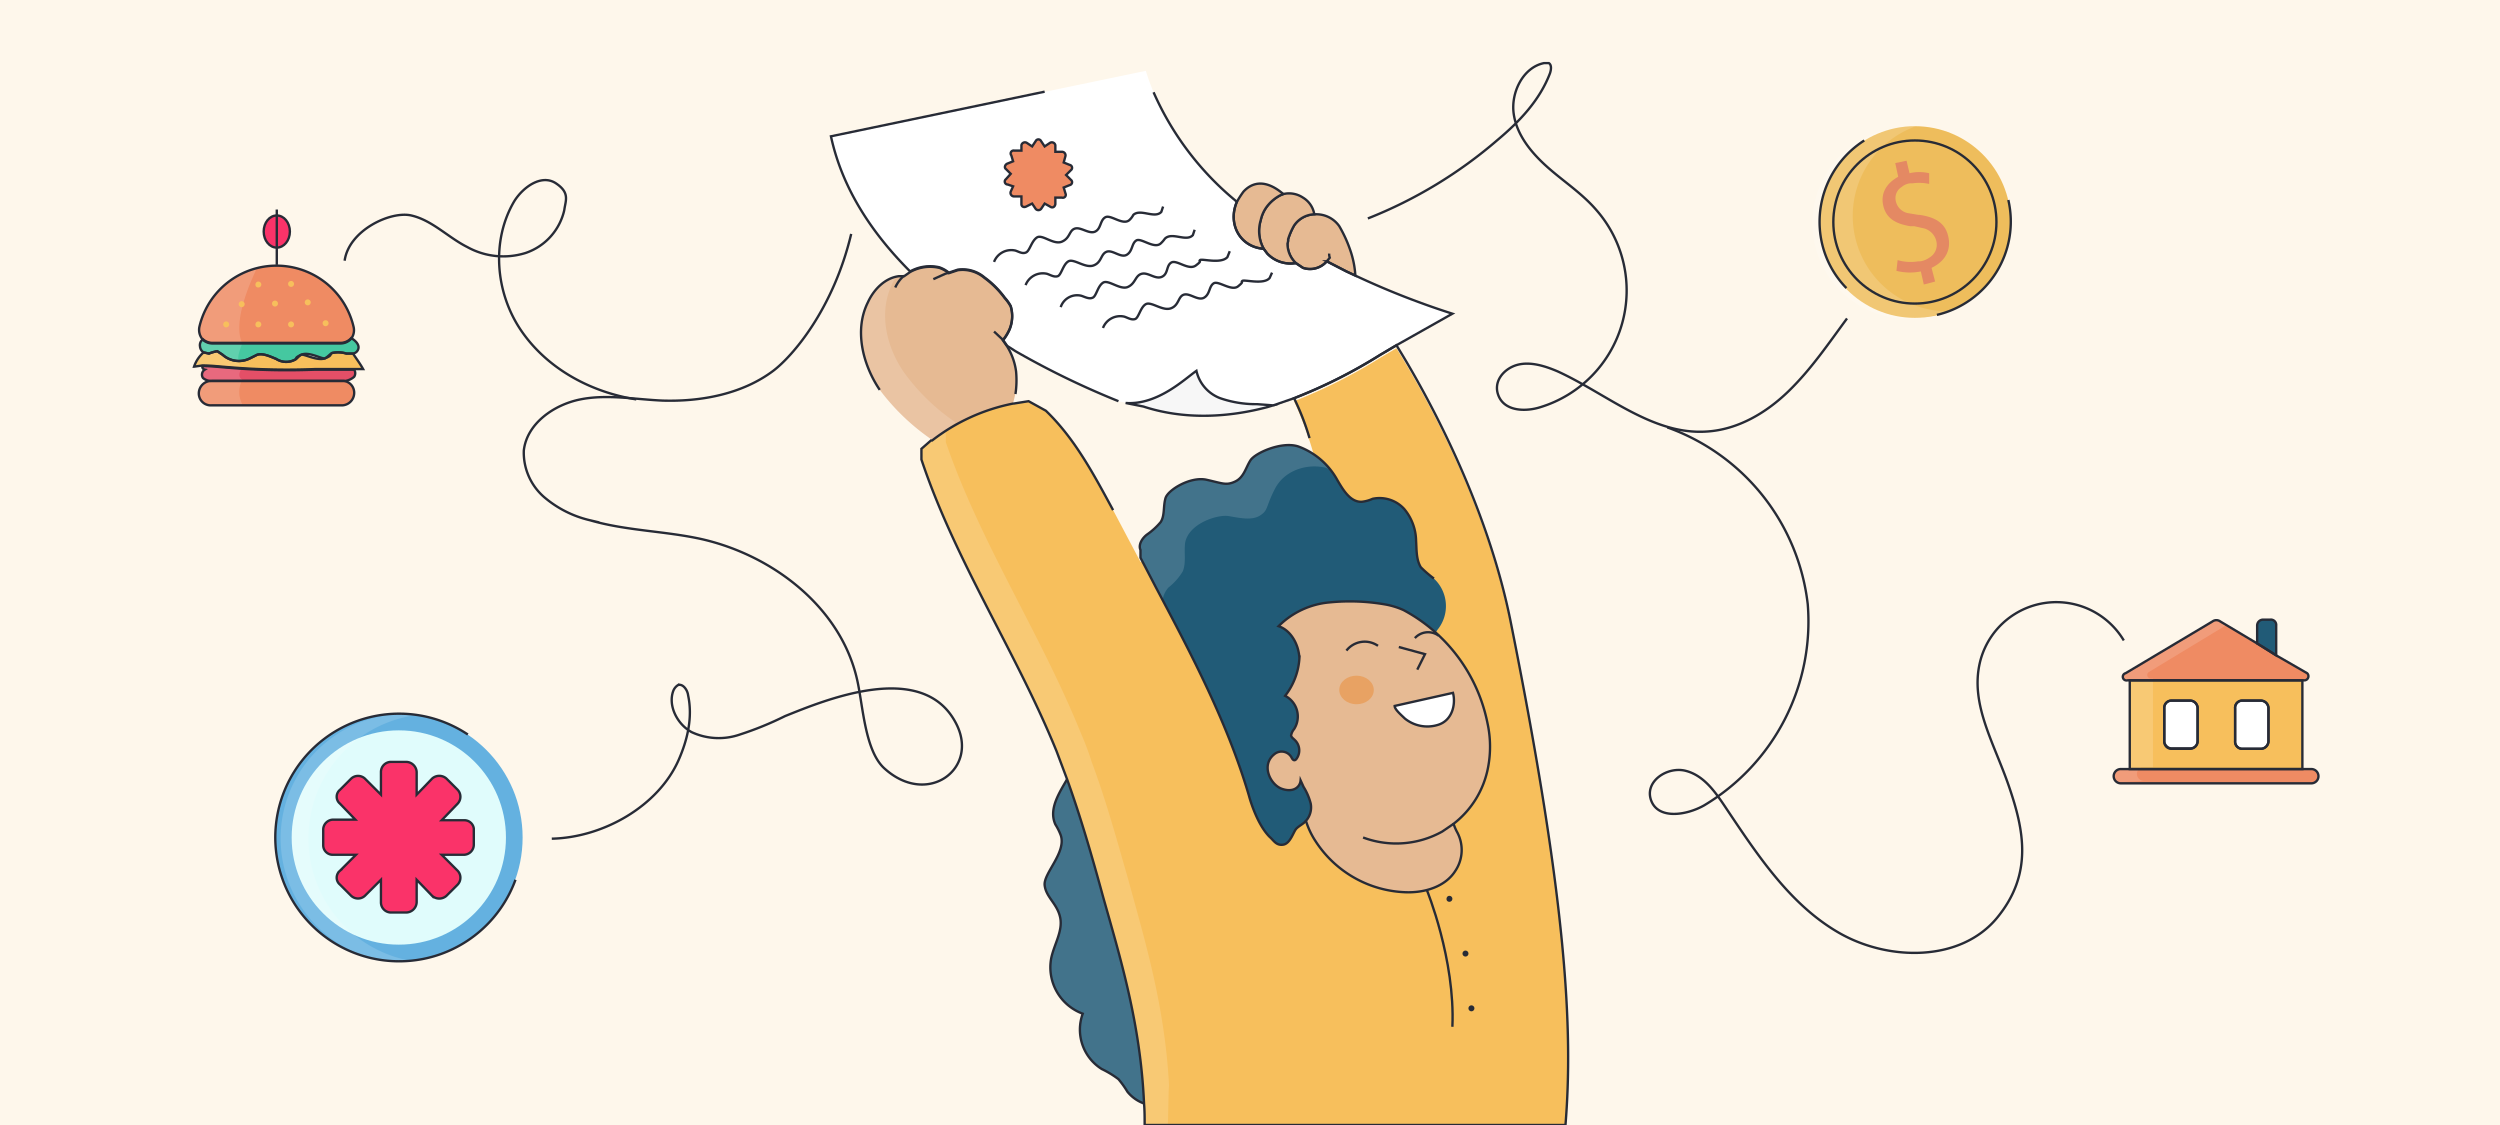 <svg id="Capa_3" data-name="Capa 3" xmlns="http://www.w3.org/2000/svg" viewBox="0 0 420 189"><defs><style>.cls-1{fill:#fef7eb;}.cls-2{fill:#eebd5c;}.cls-3{fill:#64b1e0;}.cls-4{fill:#e0fcfc;}.cls-5{fill:#215b77;}.cls-11,.cls-14,.cls-6{fill:#fff;}.cls-6{opacity:0.15;}.cls-7{fill:none;}.cls-11,.cls-12,.cls-15,.cls-16,.cls-18,.cls-7{stroke:#272b36;stroke-miterlimit:10;stroke-width:0.4px;}.cls-8{fill:#e48963;}.cls-12,.cls-9{fill:#e6ba93;}.cls-10{fill:#f7bf5c;}.cls-13{fill:#e8a263;}.cls-15{fill:#f7f7f7;}.cls-16,.cls-19{fill:#ef8b63;}.cls-17{fill:#272b36;}.cls-18{fill:#fa3369;}.cls-20{fill:#45c8a0;}.cls-21{fill:#e44f67;}</style></defs><rect class="cls-1" width="420" height="189"/><circle class="cls-2" cx="321.7" cy="37.3" r="16.1"/><circle class="cls-3" cx="67" cy="140.7" r="20.8"/><circle class="cls-4" cx="67" cy="140.7" r="18"/><path class="cls-5" d="M196.4,185.4a6.3,6.3,0,0,1-7-2,15.9,15.9,0,0,0-1.5-2.1,16.1,16.1,0,0,0-2.8-1.7,7.8,7.8,0,0,1-3.2-9.3,8.3,8.3,0,0,1-5.3-9.3c.5-2.4,2-4.6,1.5-6.9s-2.4-3.4-2.6-5.4,3.7-5.5,2.7-8.4a10.1,10.1,0,0,0-.9-1.8c-1.3-2.9,1.1-5.9,2.6-8.7a15.7,15.7,0,0,0,2.1-8.4l19.5,49.5Z"/><path class="cls-6" d="M196.4,185.4a6.3,6.3,0,0,1-7-2,15.9,15.9,0,0,0-1.5-2.1,16.1,16.1,0,0,0-2.8-1.7,7.8,7.8,0,0,1-3.2-9.3,8.3,8.3,0,0,1-5.3-9.3c.5-2.4,2-4.6,1.5-6.9s-2.4-3.4-2.6-5.4,3.7-5.5,2.7-8.4a10.1,10.1,0,0,0-.9-1.8c-1.3-2.9,1.1-5.9,2.6-8.7a15.7,15.7,0,0,0,2.1-8.4l19.5,49.5Z"/><path class="cls-7" d="M196.4,185.4a6.3,6.3,0,0,1-7-2,15.9,15.9,0,0,0-1.5-2.1,16.1,16.1,0,0,0-2.8-1.7,7.8,7.8,0,0,1-3.2-9.3,8.3,8.3,0,0,1-5.3-9.3c.5-2.4,2-4.6,1.5-6.9s-2.4-3.4-2.6-5.4,3.7-5.5,2.7-8.4a10.1,10.1,0,0,0-.9-1.8c-1.3-2.9,1.1-5.9,2.6-8.7a15.7,15.7,0,0,0,2.1-8.4l19.5,49.5Z"/><path class="cls-6" d="M311.7,40a16,16,0,0,1,10.2-18.8,18.1,18.1,0,0,0-4,.4,16.1,16.1,0,1,0,7.3,31.3l1.8-.6A16,16,0,0,1,311.7,40Z"/><path class="cls-8" d="M327.3,39.7c.5,2.1-.3,4.1-2.8,5.3l.6,2.3-1.9.5-.5-2.2a9.2,9.2,0,0,1-4.1-.1l.2-1.8a7.9,7.9,0,0,0,3.5.2h.3a3.4,3.4,0,0,0,1.5-.6,2.5,2.5,0,0,0,1.2-2.8,2.9,2.9,0,0,0-2.4-2.2l-1.3-.3h-.7c-2.4-.4-4-1.3-4.5-3.4s.5-3.8,2.5-4.9l-.5-2.3,1.9-.4.5,2.1a7.2,7.2,0,0,1,3.3,0v1.8a8,8,0,0,0-2.8-.1h-.4a2.6,2.6,0,0,0-1.4.6,2.2,2.2,0,0,0-1,2.4,2.6,2.6,0,0,0,2,2l1.8.3h.2C325.2,36.5,326.8,37.5,327.3,39.7Z"/><path class="cls-9" d="M170.2,67.7a14.2,14.2,0,0,1-.7,2.2,5,5,0,0,0-.4,2.9l-8.7,3.6c-.4,0-.7-.3-1.1-.5l-2.7-2a37,37,0,0,1-8.8-8.4c-2.9-4.3-4.3-10.1-2-14.7,1-2.2,2.9-4.1,5.2-4.4h.9l1-.7a6.9,6.9,0,0,1,4.9-.7,5.1,5.1,0,0,1,1.6.9l1.5-.5a5.7,5.7,0,0,1,4.5,1.3,15.7,15.7,0,0,1,3.4,3.4,7.1,7.1,0,0,1,1,1.4,5.8,5.8,0,0,1-.2,3.9,8.2,8.2,0,0,1-1.1,1.8l.7,1a10.6,10.6,0,0,1,1.5,4.2A14,14,0,0,1,170.2,67.7Z"/><path class="cls-10" d="M263,189H192.3c0-1.2,0-2.4-.1-3.6-.6-13.5-4-24.5-6.9-34.8-1.8-6.6-3.7-13.2-6-19.6l-1.8-4.8c-6.8-16.7-17-31.9-22.7-49V75.4l1.6-1.4h.2a32.5,32.5,0,0,1,13.6-6.2h.1l2.5-.4,2.9,1.6c4.9,4.7,8.1,10.8,11.3,16.7l4.6,8.7h.2l24.9-13.9,4.1-3.8h0a60.8,60.8,0,0,0-3.4-9.3,85.6,85.6,0,0,0,14.5-7.3l2.7-1.6c4.9,7.9,15.3,26.5,19.3,47C263.2,151.5,264.3,173,263,189Z"/><path class="cls-6" d="M196.2,189h-3.9c0-1.2,0-2.4-.1-3.6-.6-13.5-4-24.5-6.9-34.8-1.8-6.6-3.7-13.2-6-19.6l-1.8-4.8c-6.8-16.7-17-31.9-22.7-49V75.4l1.6-1.4h.2a37,37,0,0,1-8.8-8.4c-2.9-4.3-4.3-10-2-14.7a7.4,7.4,0,0,1,4.7-4.3c-.2.4-.5.8-.7,1.3-2.2,4.7-.9,10.4,2.1,14.7a34.7,34.7,0,0,0,8.7,8.4h-.1l-1.1.9-.5.5v1.9l.6,1.7c5.9,16.3,15.6,31.1,22.1,47.2a46.8,46.8,0,0,1,1.8,4.8c2.4,6.4,4.2,13,6.1,19.6,2.8,10.3,6.2,21.3,6.9,34.8C196.3,183,196.3,186,196.2,189Z"/><path class="cls-7" d="M159.4,45.8l-.6.2-2,.9"/><path class="cls-11" d="M168.5,57.1,167,55.7"/><path class="cls-11" d="M151.9,46.3a5.9,5.9,0,0,0-1.5,2"/><path class="cls-5" d="M219.4,137.9c-.4.5-1.1.8-1.6,1.3s-1,2.5-2.2,2.7-1.6-.7-2.3-1.3c-2.3-2.3-3.5-7-3.5-7-3.6-12.2-9.6-23.6-15.6-34.9l-2.6-5V92.4c-.4-.9.3-2,1.1-2.6a11.5,11.5,0,0,0,2.3-2.1c.7-1.1.4-2.6.8-4s4.2-3.7,6.9-3.1,3.3,1,4.8.3,1.8-2.4,2.6-3.6,5.2-3.2,8-2.3a12.3,12.3,0,0,1,6.6,5.7c1,1.7,2.2,3.7,4.1,3.6a6.1,6.1,0,0,0,1.8-.5,5.6,5.6,0,0,1,5.3,1.7,8.5,8.5,0,0,1,2,5.3c.1,1.5,0,3.2.8,4.5a20,20,0,0,0,2.2,1.9,6.3,6.3,0,0,1,.6,8.6Z"/><path class="cls-6" d="M223.2,78.8l-.4-.2c-3.2-.8-7,.4-8.6,3.5s-1.1,3.6-2.5,4.5-3.5.4-5.3.1-6.7,1.2-7.3,4.5c-.2,1.6.2,3.4-.4,4.8a10.1,10.1,0,0,1-2.4,2.7,4,4,0,0,0-1,2.3,17.1,17.1,0,0,1-1.3-2.3c-.9-1.6-1.8-3.3-2.6-5V92.4a2.3,2.3,0,0,1,1-2.6,12.1,12.1,0,0,0,2.4-2.1c.7-1.1.4-2.6.7-4s4.2-3.7,7-3.1,3.3,1,4.8.3,1.7-2.4,2.6-3.6,5.2-3.2,8-2.3A11.6,11.6,0,0,1,223.2,78.8Z"/><path class="cls-12" d="M219.4,137.9a13.3,13.3,0,0,0,1.6,3.4,18.8,18.8,0,0,0,15.2,8.6c3.1.1,6.6-.9,8.3-3.6a6.3,6.3,0,0,0,.3-6.5,8.4,8.4,0,0,1-.6-1.4h0a15.6,15.6,0,0,0,5.8-9.5,18.5,18.5,0,0,0-.1-7.4,27.7,27.7,0,0,0-14.1-19,13.1,13.1,0,0,0-2.8-.9h0a34.4,34.4,0,0,0-9.6-.4,13.8,13.8,0,0,0-8.6,4c2.1.7,3.4,3.1,3.5,5.4a11.4,11.4,0,0,1-2.4,6.3,3.9,3.9,0,0,1,1.5,5.6,2.2,2.2,0,0,0-.5,1.1c.1.3.4.5.6.7a2.4,2.4,0,0,1,.3,3.2s-.4.6-.8-.2a1.9,1.9,0,0,0-2.9-.6c-2.3,1.8-.7,5.1,1.2,5.8s3.1-.2,3.2-1.4l.5,1.1a9.9,9.9,0,0,1,1.2,2.8,3.4,3.4,0,0,1-.8,2.9Z"/><path class="cls-7" d="M229,140.7a15.9,15.9,0,0,0,13.3-1l1.9-1.3"/><path class="cls-7" d="M235,108.7l4.4,1.2-1.3,2.6"/><path class="cls-7" d="M231.5,108.5a3.9,3.9,0,0,0-5.3.8"/><path class="cls-7" d="M241.7,106.8a3,3,0,0,0-4,.4"/><path class="cls-11" d="M234.3,118.6c0,.6,1.2,1.6,1.7,2.1a6,6,0,0,0,5.5,1.1c2.5-.7,3.1-3.5,2.6-5.4Z"/><ellipse class="cls-13" cx="226.8" cy="115.3" rx="2.4" ry="2.9" transform="matrix(0.01, -1, 1, 0.01, 110.33, 341.56)"/><path class="cls-14" d="M244,52.7,234.6,58l-2.7,1.6a85.6,85.6,0,0,1-14.5,7.3l-3.5,1.2-2.7-.2a18.3,18.3,0,0,1-6.2-1,6.4,6.4,0,0,1-4-4.6c-1.9,1.3,2.1,5.6-2.4,7.4l-10.7-2.3A138,138,0,0,1,170.6,59l-1.4-.9-.7-1a8.2,8.2,0,0,0,1.1-1.8,5.8,5.8,0,0,0,.2-3.9,7.1,7.1,0,0,0-1-1.4,15.7,15.7,0,0,0-3.4-3.4,5.7,5.7,0,0,0-4.5-1.3l-1.5.5a5.1,5.1,0,0,0-1.6-.9,6.9,6.9,0,0,0-4.9.7c-6.4-6.4-11.4-13.9-13.3-22.7l52.9-11c2.7,8.8,8.3,16.1,15.3,22-1.6,3.7.5,7.6,4.5,7.9l.6.8a5.4,5.4,0,0,0,4.8,1.6l1.2.8a3.7,3.7,0,0,0,4-1.1l3.3,1.7,1.5.7A134.4,134.4,0,0,0,244,52.7Z"/><path class="cls-15" d="M213.9,68.1l-1,.3c-6.8,1.8-14.1,2.1-20.8-.1l-3-.6c5.4.4,10-4.1,11.9-5.4a6.4,6.4,0,0,0,4,4.6,18.3,18.3,0,0,0,6.2,1Z"/><path class="cls-12" d="M227.7,46.3l-1.5-.7-3.3-1.7a3.7,3.7,0,0,1-4,1.1l-1.2-.8a4.5,4.5,0,0,1-1.4-3.3,1.7,1.7,0,0,0,.1-.7,11.5,11.5,0,0,1,1-2.3,4.3,4.3,0,0,1,3.4-1.9h.3a4.7,4.7,0,0,1,3.9,2,22.2,22.2,0,0,1,2,4.5A15.9,15.9,0,0,1,227.7,46.3Z"/><path class="cls-7" d="M223.3,42.6a2,2,0,0,0,.1.7l-.5.6"/><path class="cls-12" d="M216.4,40.2a1.7,1.7,0,0,1-.1.7,4.5,4.5,0,0,0,1.4,3.3,5.4,5.4,0,0,1-4.8-1.6l-.6-.8a6.2,6.2,0,0,1-.5-4.8,5.8,5.8,0,0,1,1.2-2.5,6.8,6.8,0,0,1,2.1-1.7l.5-.2a4.2,4.2,0,0,1,3.3.6,4,4,0,0,1,1.9,2.8,4.3,4.3,0,0,0-3.4,1.9A11.5,11.5,0,0,0,216.4,40.2Z"/><path class="cls-12" d="M215.6,32.6l-.5.2a6.8,6.8,0,0,0-2.1,1.7,5.8,5.8,0,0,0-1.2,2.5,6.2,6.2,0,0,0,.5,4.8c-4-.3-6.1-4.2-4.5-7.9a16.3,16.3,0,0,1,1.1-1.7C210,31,212.2,29.7,215.6,32.6Z"/><path class="cls-7" d="M219.4,137.9c-.4.5-1.1.8-1.6,1.3s-1,2.5-2.2,2.7-1.6-.7-2.3-1.3c-2.3-2.3-3.5-7-3.5-7-3.6-12.2-9.6-23.6-15.6-34.9l-2.6-5V92.4c-.4-.9.3-2,1.1-2.6a11.5,11.5,0,0,0,2.3-2.1c.7-1.1.4-2.6.8-4s4.2-3.7,6.9-3.1,3.3,1,4.8.3,1.8-2.4,2.6-3.6,5.2-3.2,8-2.3a12.3,12.3,0,0,1,6.6,5.7c1,1.7,2.2,3.7,4.1,3.6a6.1,6.1,0,0,0,1.8-.5,5.6,5.6,0,0,1,5.3,1.7,8.5,8.5,0,0,1,2,5.3c.1,1.5,0,3.2.8,4.5a20,20,0,0,0,2.2,1.9"/><path class="cls-7" d="M147.8,65.5c-2.9-4.3-4.3-10.1-2-14.7,1-2.2,2.9-4.1,5.2-4.4h.9l1-.7a6.9,6.9,0,0,1,4.9-.7,5.1,5.1,0,0,1,1.6.9l1.5-.5a5.7,5.7,0,0,1,4.5,1.3,15.7,15.7,0,0,1,3.4,3.4,7.1,7.1,0,0,1,1,1.4,5.8,5.8,0,0,1-.2,3.9,8.2,8.2,0,0,1-1.1,1.8l.7,1a10.6,10.6,0,0,1,1.5,4.2,16,16,0,0,1-.1,3.8"/><path class="cls-7" d="M220,73.6a42.2,42.2,0,0,0-2.6-6.7,85.6,85.6,0,0,0,14.5-7.3l2.7-1.6c4.9,7.9,15.3,26.5,19.3,47,9.3,46.5,10.4,68,9.1,84H192.3c0-1.2,0-2.4-.1-3.6-.6-13.5-4-24.5-6.9-34.8-1.8-6.6-3.7-13.2-6-19.6l-1.8-4.8c-6.8-16.7-17-31.9-22.7-49V75.4l1.6-1.4h.2a32.5,32.5,0,0,1,13.6-6.2h.1l2.5-.4,2.9,1.6c4.9,4.7,8.1,10.8,11.3,16.7"/><path class="cls-16" d="M174.9,23.7l.6.9.9-.6a.6.6,0,0,1,.9.4v1.1h1.1a.6.6,0,0,1,.6.7l-.3,1.1,1,.4a.5.5,0,0,1,.2.9l-.8.8.8.8a.5.5,0,0,1-.2.9l-1,.4.3,1a.5.5,0,0,1-.6.7h-1.1v1.1c-.1.5-.5.7-.9.4l-.9-.5-.6.9a.6.6,0,0,1-.9,0l-.6-.9-1,.5c-.4.2-.8,0-.8-.4V33h-1.2a.6.6,0,0,1-.6-.8l.4-.9-.9-.3a.5.5,0,0,1-.3-.9l.8-.9-.8-.8c-.3-.2-.2-.7.2-.9l1-.4-.3-1a.5.5,0,0,1,.5-.8h1.2V24.4a.6.6,0,0,1,.9-.4l.9.6.6-.9A.5.5,0,0,1,174.9,23.7Z"/><path class="cls-7" d="M167,44a3.1,3.1,0,0,1,3.6-1.9c.6.2,1.2.6,1.8.3s.9-1.9,1.8-2.5,2.8,1.3,4.2.7,1.2-1.9,2.2-2.2,2.4,1,3.4.5.8-1.9,1.7-2.4,2.9,1.4,4,.5a3.1,3.1,0,0,0,.7-.9c1.2-1.1,3.6.7,4.7-.5l.3-.9"/><path class="cls-7" d="M172.3,47.9a3.1,3.1,0,0,1,3.6-1.9c.6.2,1.2.6,1.8.4s.9-2,1.8-2.5,2.8,1.2,4.2.7,1.2-1.9,2.2-2.3,2.4,1.1,3.4.5.8-1.9,1.6-2.4,3,1.5,4.1.5a5,5,0,0,0,.7-.8c1.2-1.2,3.6.6,4.7-.6l.3-.9"/><path class="cls-7" d="M178.2,51.6a2.9,2.9,0,0,1,3.5-1.9c.6.2,1.3.6,1.9.3s.8-1.9,1.7-2.5,2.9,1.3,4.2.7,1.2-1.9,2.3-2.2,2.3,1,3.4.5.7-1.9,1.6-2.4,2.9,1.4,4.1.5.4-.6.7-.9,3.5.7,4.6-.5l.4-1"/><path class="cls-7" d="M185.3,55.1a3.1,3.1,0,0,1,3.6-1.9c.6.2,1.2.6,1.8.4s.9-2,1.8-2.5,2.8,1.2,4.2.7,1.2-2,2.2-2.3,2.4,1.1,3.4.5.8-1.9,1.6-2.4,3,1.4,4.1.5.4-.6.7-.9,3.6.7,4.6-.5l.4-.9"/><path class="cls-7" d="M239.7,149.5s4.8,11.7,4.3,23"/><path class="cls-17" d="M243.5,151.5a.5.5,0,0,0,0-1c-.6,0-.7,1,0,1Z"/><path class="cls-17" d="M246.2,160.7a.5.5,0,1,0,0-1,.5.5,0,0,0,0,1Z"/><path class="cls-17" d="M247.2,169.9a.5.5,0,1,0,0-1,.5.5,0,0,0,0,1Z"/><path class="cls-7" d="M187.9,67.4A138,138,0,0,1,170.6,59l-1.4-.9-.7-1a8.2,8.2,0,0,0,1.1-1.8,5.8,5.8,0,0,0,.2-3.9,7.1,7.1,0,0,0-1-1.4,15.7,15.7,0,0,0-3.4-3.4,5.7,5.7,0,0,0-4.5-1.3l-1.5.5a5.1,5.1,0,0,0-1.6-.9,6.9,6.9,0,0,0-4.9.7c-6.4-6.4-11.4-13.9-13.3-22.7l35.9-7.5"/><path class="cls-7" d="M193.8,15.5a49.4,49.4,0,0,0,14,18.4c-1.6,3.7.5,7.6,4.5,7.9l.6.8a5.4,5.4,0,0,0,4.8,1.6l1.2.8a3.7,3.7,0,0,0,4-1.1l3.3,1.7,1.5.7A134.4,134.4,0,0,0,244,52.7L234.6,58l-2.7,1.6a85.6,85.6,0,0,1-14.5,7.3l-3.5,1.2"/><path class="cls-18" d="M78,137.8H74.2l2.7-2.8a1.7,1.7,0,0,0,0-2.3L75,130.8a1.8,1.8,0,0,0-2.4,0L70,133.5v-3.8a1.8,1.8,0,0,0-1.7-1.7H65.6a1.7,1.7,0,0,0-1.6,1.7v3.8l-2.7-2.7a1.7,1.7,0,0,0-2.3,0l-1.9,1.9a1.5,1.5,0,0,0,0,2.3l2.6,2.7H56a1.7,1.7,0,0,0-1.7,1.6V142a1.6,1.6,0,0,0,1.7,1.6h3.8l-2.7,2.7a1.5,1.5,0,0,0,0,2.3l1.9,1.9a1.7,1.7,0,0,0,2.3,0l2.7-2.7v3.8a1.7,1.7,0,0,0,1.6,1.7h2.7a1.8,1.8,0,0,0,1.7-1.7v-3.8l2.6,2.7a1.8,1.8,0,0,0,2.4,0l1.9-1.9a1.7,1.7,0,0,0,0-2.3l-2.7-2.7H78a1.7,1.7,0,0,0,1.6-1.7v-2.7A1.6,1.6,0,0,0,78,137.8Z"/><path class="cls-7" d="M92.7,140.9c8.7-.2,17.9-5.5,21.3-13.2,1.5-3.4,2.4-7.2,1.6-10.9-.1-.9-.9-2-1.7-1.7a2,2,0,0,0-.8,1c-.9,2.5.7,5.6,3.1,6.9a10.8,10.8,0,0,0,8.1.4,55.1,55.1,0,0,0,7.6-3.1c6.5-2.6,23.1-9.6,28.7,1.2,4,7.6-4.7,14.1-11.9,7.7-3.4-2.9-3.7-10.6-4.7-15-2.7-12-13.9-20.8-26-23.6-6.2-1.4-12.7-1.4-18.9-3.2a18.2,18.2,0,0,1-7.7-3.9A9.9,9.9,0,0,1,88,75.7c.5-4.5,5-7.7,9.5-8.6s9.2,0,13.8.2c6.5.2,13.4-1.1,18.6-5,3.3-2.5,10.1-10.4,13.1-23"/><path class="cls-6" d="M69.5,161.5a13.7,13.7,0,0,1-2.9.2,20.9,20.9,0,0,1,0-41.7l2.9.2a20.9,20.9,0,0,0,0,41.3Z"/><path class="cls-7" d="M86.6,147.8a20.8,20.8,0,1,1-8-24.4"/><path class="cls-7" d="M229.8,36.7a76.1,76.1,0,0,0,21.8-13.2c3.7-3.1,7.1-6.7,8.8-11.2.2-.6.3-1.4-.2-1.7h-.8c-3.5.7-5.6,4.9-5.1,8.5s3,6.6,5.7,9,5.8,4.4,8.2,7.2a20.5,20.5,0,0,1-9.4,33.1c-2.5.8-5.9.7-7-1.8s.9-4.7,3.1-5.3,4.7.2,6.8,1.1c8.3,3.8,15.9,10.7,25,10.1,5.2-.3,10-3.1,13.8-6.8s6.7-8,9.8-12.2"/><circle class="cls-7" cx="321.7" cy="37.3" r="13.7"/><path class="cls-7" d="M310.2,48.4a15.8,15.8,0,0,1-4.1-7.5,16.2,16.2,0,0,1,7.1-17.3"/><path class="cls-7" d="M337.4,33.6a16.1,16.1,0,0,1-12,19.3"/><path class="cls-7" d="M106.9,67.1C99.3,65.9,92,62,87.6,55.6s-5.1-15.2-1.2-21.8c1.5-2.4,4.6-4.6,7-3s1.6,2.9,1.4,4.5a9.9,9.9,0,0,1-6.5,7.2,12.5,12.5,0,0,1-9.8-1c-3.2-1.6-5.9-4.5-9.4-5.3s-10.5,2.5-11.2,7.6"/><path class="cls-7" d="M280.1,71.8a35.9,35.9,0,0,1,23.6,29.7,36,36,0,0,1-17.4,33.8c-3,1.7-7.7,2.4-8.9-.8s2.7-5.8,5.8-5,5,3.6,6.8,6.3c5.3,7.9,10.8,16.3,19.1,21s20.3,4.8,26.4-2.6,4.5-14.8,2-22.1-6.5-13.7-4.9-20.7a13.2,13.2,0,0,1,24.2-3.8"/><ellipse class="cls-18" cx="46.5" cy="38.9" rx="2.2" ry="2.7"/><path class="cls-19" d="M59,56.9a2.4,2.4,0,0,1-1.9.8H35.8a2.4,2.4,0,0,1-1.7-.6,2.5,2.5,0,0,1-.6-2.2,13.3,13.3,0,0,1,25.9,0A2.4,2.4,0,0,1,59,56.9Z"/><path class="cls-19" d="M59.5,66.1a2.1,2.1,0,0,1-2,2h-22a2,2,0,0,1-2.1-2A2.1,2.1,0,0,1,35.5,64H57.8A2,2,0,0,1,59.5,66.1Z"/><path class="cls-20" d="M60.2,58.6a1.1,1.1,0,0,1-.9.8H58.2a4.9,4.9,0,0,0-2.4-.1c-.5.3-.8.7-1.2.9s-2.7-1.2-4-.6-.6.6-1,.8a3.1,3.1,0,0,1-3.2-.1c-1-.4-2.2-1-3.2-.7l-1.2.6a4.1,4.1,0,0,1-4.6-.6l-.9-.6a7.4,7.4,0,0,0-1.4.4l-.9-.2a1.3,1.3,0,0,1-.6-1,1.2,1.2,0,0,1,.5-1.2,2.4,2.4,0,0,0,1.7.6H57.1a2.4,2.4,0,0,0,1.9-.8C59.7,57.2,60.4,57.9,60.2,58.6Z"/><path class="cls-10" d="M61,62H53a115.4,115.4,0,0,1-14.4-.3c-1.5-.1-3-.3-4.5-.3H34l-1.4.2a5.6,5.6,0,0,1,1.6-2.4l.9.2a7.4,7.4,0,0,1,1.4-.4l.9.6a4.1,4.1,0,0,0,4.6.6l1.2-.6c1-.3,2.2.3,3.2.7a3.1,3.1,0,0,0,3.2.1c.4-.2.6-.6,1-.8s2.7,1.1,4,.6.7-.6,1.2-.9a4.9,4.9,0,0,1,2.4.1h1.1C59.9,60.3,60.5,61.1,61,62Z"/><path class="cls-21" d="M59.5,63.3A3,3,0,0,1,58,64H35.6a2.1,2.1,0,0,1-1.5-.5,1,1,0,0,1,.3-1.4.5.5,0,0,1-.4-.6h.1c1.5,0,3,.2,4.5.3a115.4,115.4,0,0,0,14.4.3h6.5A1.1,1.1,0,0,1,59.5,63.3Z"/><path class="cls-6" d="M40.7,57.7s-1.1,2.7-.5,2.8h0c0,.4,0,1.3.5,1.3h0s-1.1,1.3,0,2a4.4,4.4,0,0,0,0,4.1H35.5a2,2,0,0,1-2-2,2,2,0,0,1,.6-1.5,2.5,2.5,0,0,1,1.4-.6h.2a2,2,0,0,1-1.5-.5c-.3-.4-.3-1.2.3-1.4a.5.5,0,0,1-.4-.5H32.6a8.1,8.1,0,0,1,1.7-2.4,1.6,1.6,0,0,1-.7-.9,1.6,1.6,0,0,1,.6-1.3,2.5,2.5,0,0,1-.6-2.2,13.3,13.3,0,0,1,9.8-10.1C42.9,45.7,38.8,53.6,40.7,57.7Z"/><line class="cls-7" x1="46.5" y1="35.2" x2="46.5" y2="44.5"/><path class="cls-7" d="M59,56.9a2.4,2.4,0,0,1-1.9.8H35.8a2.4,2.4,0,0,1-1.7-.6,2.5,2.5,0,0,1-.6-2.2,13.3,13.3,0,0,1,25.9,0A2.4,2.4,0,0,1,59,56.9Z"/><path class="cls-7" d="M59.5,66.1a2.1,2.1,0,0,1-2,2h-22a2,2,0,0,1-2.1-2A2.1,2.1,0,0,1,35.5,64H57.8A2,2,0,0,1,59.5,66.1Z"/><path class="cls-10" d="M38,55a.5.5,0,1,0,0-1,.5.5,0,0,0,0,1Z"/><path class="cls-10" d="M43.4,55a.5.5,0,0,0,0-1c-.6,0-.7,1,0,1Z"/><path class="cls-10" d="M48.9,55a.5.5,0,1,0,0-1,.5.5,0,0,0,0,1Z"/><path class="cls-10" d="M54.7,54.8a.5.5,0,1,0,0-1,.5.5,0,0,0,0,1Z"/><path class="cls-10" d="M40.6,51.6a.5.5,0,1,0,0-1,.5.5,0,0,0,0,1Z"/><path class="cls-10" d="M46.2,51.5a.5.5,0,0,0,0-1,.5.5,0,1,0,0,1Z"/><path class="cls-10" d="M51.7,51.3a.5.5,0,0,0,0-1,.5.5,0,1,0,0,1Z"/><path class="cls-10" d="M43.4,48.3a.5.5,0,0,0,0-1c-.6,0-.7,1,0,1Z"/><path class="cls-10" d="M48.9,48.2a.5.5,0,1,0,0-1,.5.5,0,0,0,0,1Z"/><path class="cls-7" d="M60.2,58.6a1.1,1.1,0,0,1-.9.8H58.2a4.9,4.9,0,0,0-2.4-.1c-.5.3-.8.7-1.2.9s-2.7-1.2-4-.6-.6.6-1,.8a3.1,3.1,0,0,1-3.2-.1c-1-.4-2.2-1-3.2-.7l-1.2.6a4.1,4.1,0,0,1-4.6-.6l-.9-.6a7.4,7.4,0,0,0-1.4.4l-.9-.2a1.3,1.3,0,0,1-.6-1,1.2,1.2,0,0,1,.5-1.2,2.4,2.4,0,0,0,1.7.6H57.1a2.4,2.4,0,0,0,1.9-.8C59.7,57.2,60.4,57.9,60.2,58.6Z"/><path class="cls-7" d="M61,62H53a115.4,115.4,0,0,1-14.4-.3c-1.5-.1-3-.3-4.5-.3H34l-1.4.2a5.6,5.6,0,0,1,1.6-2.4l.9.2a7.4,7.4,0,0,1,1.4-.4l.9.6a4.1,4.1,0,0,0,4.6.6l1.2-.6c1-.3,2.2.3,3.2.7a3.1,3.1,0,0,0,3.2.1c.4-.2.6-.6,1-.8s2.7,1.1,4,.6.7-.6,1.2-.9a4.9,4.9,0,0,1,2.4.1h1.1C59.9,60.3,60.5,61.1,61,62Z"/><path class="cls-7" d="M59.5,63.3A3,3,0,0,1,58,64H35.6a2.1,2.1,0,0,1-1.5-.5,1,1,0,0,1,.3-1.4.5.5,0,0,1-.4-.6h.1c1.5,0,3,.2,4.5.3a115.4,115.4,0,0,0,14.4.3h6.5A1.1,1.1,0,0,1,59.5,63.3Z"/><path class="cls-10" d="M357.8,114.3v14.9h29V114.3Zm11.4,10.2a1.3,1.3,0,0,1-1.3,1.3h-3.1a1.2,1.2,0,0,1-1.2-1.3V119a1.2,1.2,0,0,1,1.2-1.3h3.1a1.3,1.3,0,0,1,1.3,1.3Zm11.9,0a1.3,1.3,0,0,1-1.3,1.3h-3.1a1.2,1.2,0,0,1-1.2-1.3V119a1.2,1.2,0,0,1,1.2-1.3h3.1a1.3,1.3,0,0,1,1.3,1.3Z"/><path class="cls-19" d="M387.2,114.3H357.4a.6.6,0,0,1-.3-1.2l14.6-8.7a1.1,1.1,0,0,1,1.3,0l6.2,3.7,3.2,2,5.2,3A.7.7,0,0,1,387.2,114.3Z"/><path class="cls-19" d="M389.5,130.4a1.2,1.2,0,0,1-1.2,1.2h-32a1.2,1.2,0,0,1,0-2.4h32A1.2,1.2,0,0,1,389.5,130.4Z"/><path class="cls-5" d="M382.4,105.1v5l-3.2-2v-3a1,1,0,0,1,1-1h1.2A.9.9,0,0,1,382.4,105.1Z"/><rect class="cls-14" x="363.6" y="117.7" width="5.6" height="8.03" rx="1.2"/><path class="cls-14" d="M381.1,119v5.5a1.3,1.3,0,0,1-1.3,1.3h-3.1a1.2,1.2,0,0,1-1.2-1.3V119a1.2,1.2,0,0,1,1.2-1.3h3.1A1.3,1.3,0,0,1,381.1,119Z"/><path class="cls-6" d="M356.3,131.4a1.2,1.2,0,1,1,0-2.4h1.5V114.2h-.4a.6.6,0,0,1-.3-1.2l14.6-8.8a1.5,1.5,0,0,1,1.3,0l1.2.7-13.2,8a.6.6,0,0,0,.3,1.1h.4v14.9h-1.9a1.2,1.2,0,0,0-.8,1.1,1.2,1.2,0,0,0,1.2,1.2Z"/><path class="cls-7" d="M357.8,114.3v14.9h29V114.3Zm11.4,10.2a1.3,1.3,0,0,1-1.3,1.3h-3.1a1.2,1.2,0,0,1-1.2-1.3V119a1.2,1.2,0,0,1,1.2-1.3h3.1a1.3,1.3,0,0,1,1.3,1.3Zm11.9,0a1.3,1.3,0,0,1-1.3,1.3h-3.1a1.2,1.2,0,0,1-1.2-1.3V119a1.2,1.2,0,0,1,1.2-1.3h3.1a1.3,1.3,0,0,1,1.3,1.3Z"/><path class="cls-7" d="M387.2,114.3H357.4a.6.6,0,0,1-.3-1.2l14.6-8.7a1.1,1.1,0,0,1,1.3,0l6.2,3.7,3.2,2,5.2,3A.7.7,0,0,1,387.2,114.3Z"/><path class="cls-7" d="M389.5,130.4a1.2,1.2,0,0,1-1.2,1.2h-32a1.2,1.2,0,0,1,0-2.4h32A1.2,1.2,0,0,1,389.5,130.4Z"/><path class="cls-7" d="M382.4,105.1v5l-3.2-2v-3a1,1,0,0,1,1-1h1.2A.9.9,0,0,1,382.4,105.1Z"/><rect class="cls-7" x="363.6" y="117.7" width="5.6" height="8.03" rx="1.2"/><path class="cls-7" d="M381.1,119v5.5a1.3,1.3,0,0,1-1.3,1.3h-3.1a1.2,1.2,0,0,1-1.2-1.3V119a1.2,1.2,0,0,1,1.2-1.3h3.1A1.3,1.3,0,0,1,381.1,119Z"/></svg>
